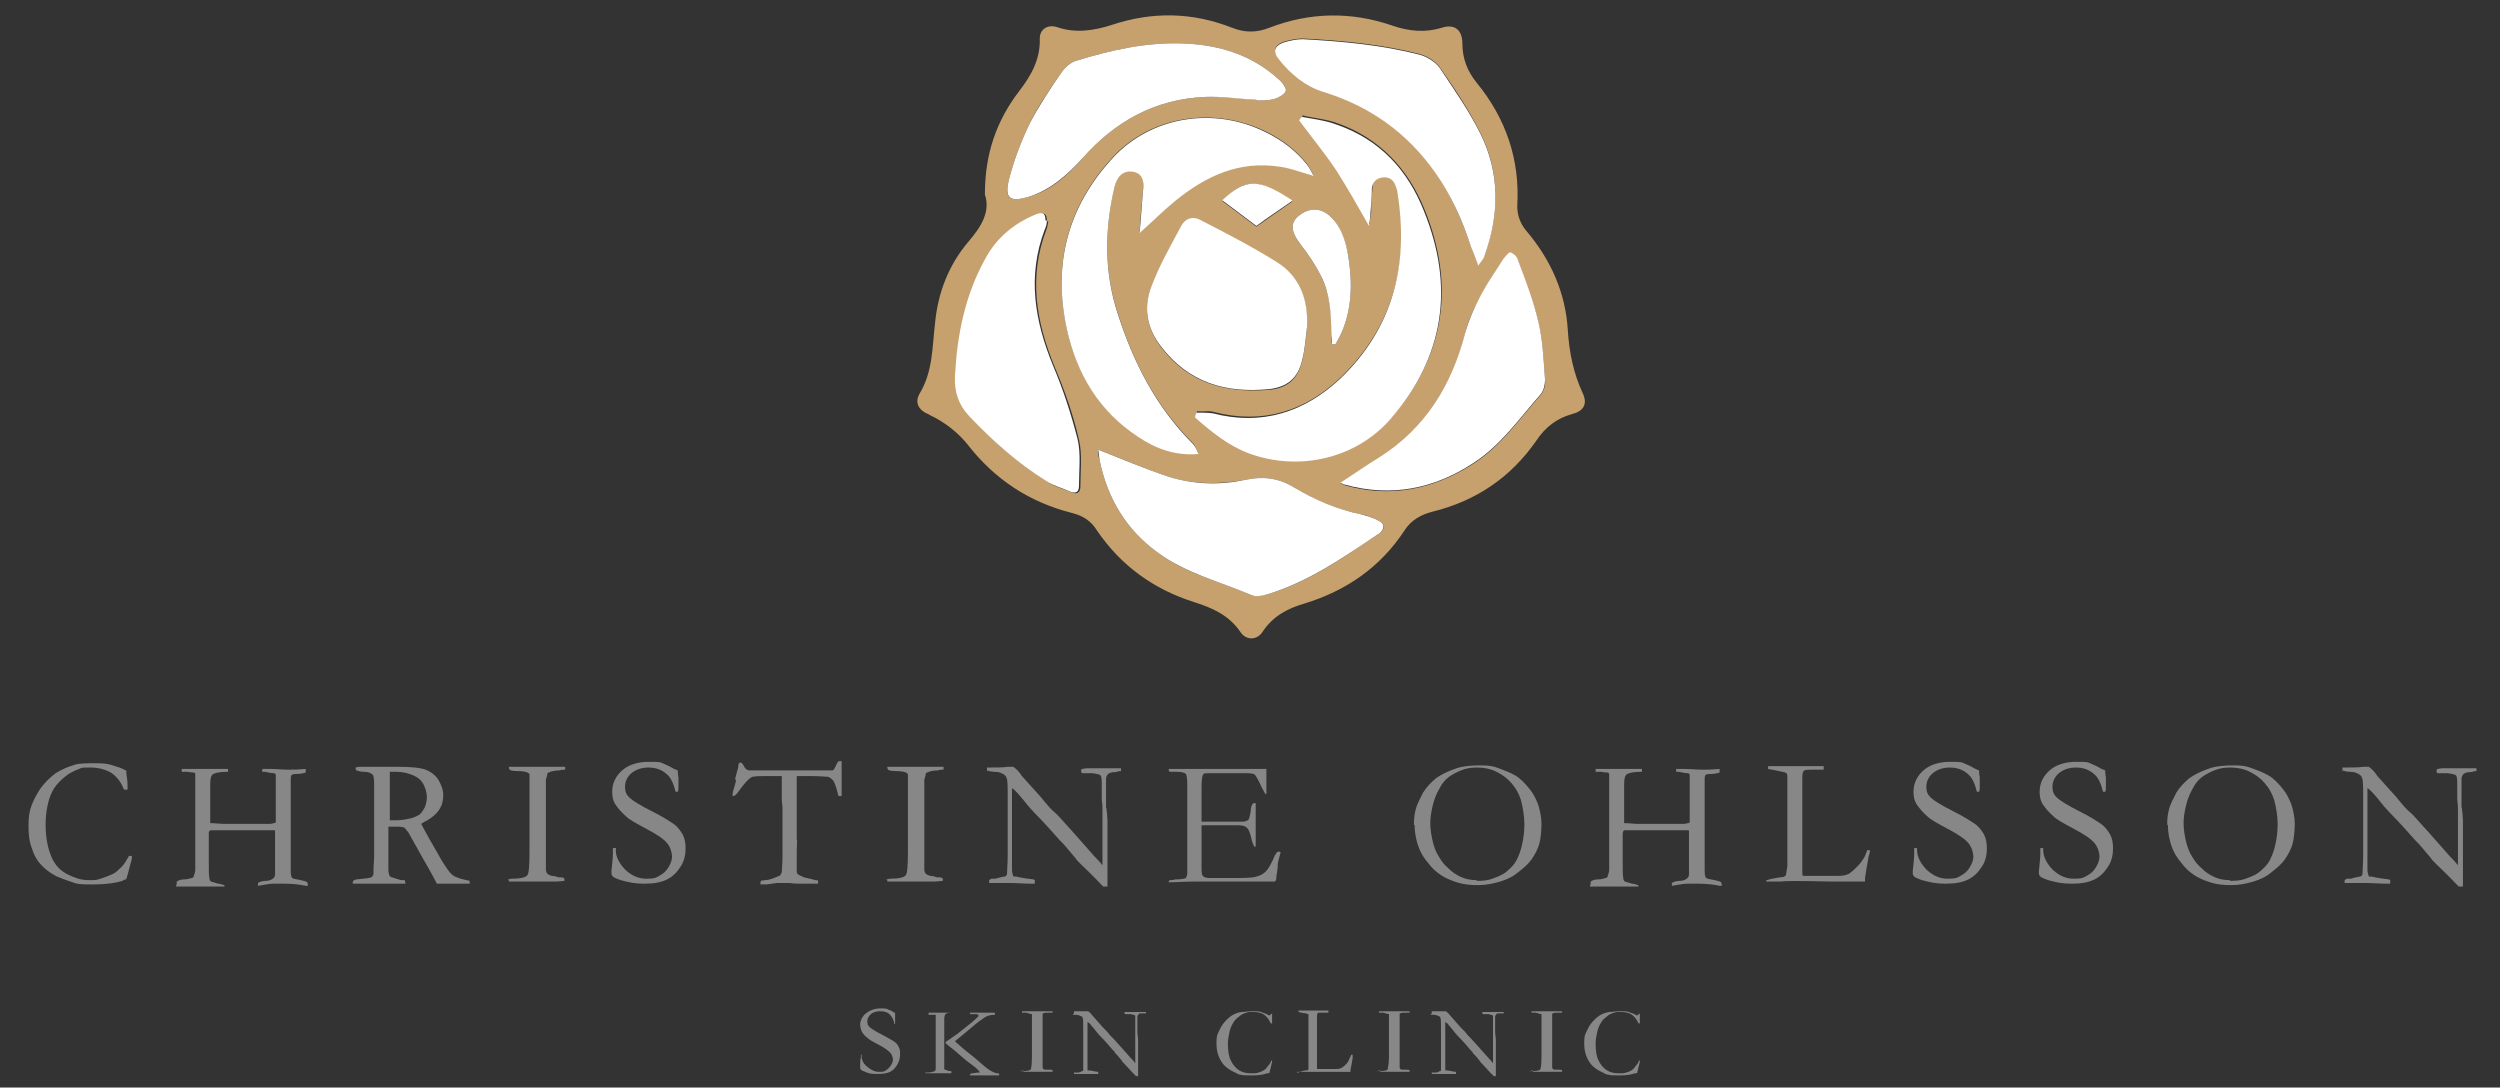 <?xml version="1.0" encoding="UTF-8"?>
<svg id="CO-Logo2-GOLD_xA0_Image" xmlns="http://www.w3.org/2000/svg" version="1.1" viewBox="0 0 350.8 152.6">
  <rect x="0" y="0" width="350.8" height="152.6" fill="#333333" stroke="none"/>
  <!-- Generator: Adobe Illustrator 29.8.2, SVG Export Plug-In . SVG Version: 2.1.1 Build 3)  -->
  <defs>
    <style>
      .st0 {
        fill: #c6a16e;
      }

      .st1 {
        fill: #fff;
      }

      .st2 {
        fill: #878787;
      }
    </style>
  </defs>
  <g>
    <path class="st2" d="M17.7,108.3c.1.7.2,1.3.2,2s0,.3,0,.5c-.1,0-.2,0-.3,0s-.1,0-.2,0c-.4-1-.9-1.7-1.7-2.3-.8-.5-1.8-.8-3-.8s-1.2,0-1.6.2c-.8.3-1.4.6-2,1.1s-1.1,1-1.5,1.6c-.4.6-.7,1.4-.9,2.3-.2.9-.3,1.8-.3,2.8,0,1.8.3,3.3.8,4.5.5,1.2,1.3,2,2.3,2.5,1,.5,1.9.8,2.9.8h.6c.7,0,1.1-.2,1.4-.3.6-.2,1.1-.4,1.5-.6.4-.2.8-.6,1.2-1,.4-.4.7-1,1-1.5h.2c0,0,.1,0,.2,0,0,.2,0,.3,0,.4-.4,1.4-.6,2.4-.8,2.9-.1,0-.3,0-.5.2-1,.3-2.3.5-4,.5s-2.3,0-3-.3c-.7-.2-1.4-.5-2.2-.8-.8-.4-1.5-.9-2.1-1.5-.6-.6-1.1-1.4-1.4-2.4-.4-1-.5-2-.5-3.2s.1-2,.4-2.8.7-1.6,1.3-2.5c.6-.8,1.3-1.5,2.1-2.1.8-.5,1.7-.9,2.7-1.2.7-.2,1.7-.2,3-.2s1.8.1,2.6.4c.8.2,1.4.5,1.7.7Z"/>
    <path class="st2" d="M24.8,124v-.3c.3-.2.6-.3,1-.3.6,0,1-.2,1.1-.2.2,0,.3-.2.3-.3.1-.3.2-.6.2-.8v-1s0-.9,0-.9v-1c0-.4,0-1,0-1.6,0-.6,0-1,0-1v-3.5c0-.5,0-1.1,0-1.8,0-.6,0-1.1,0-1.3,0-.7,0-1.1,0-1.3s0-.2-.2-.3c0,0-.4,0-.9-.1-.4,0-.7,0-.8,0,0,0,0-.2,0-.2s0-.1,0-.2c.2,0,.4,0,.5,0h1.2c.8,0,1.7,0,2.7,0,.5,0,1.2,0,2.1,0,0,0,0,.1,0,.2s0,.2,0,.2c0,0-.1,0-.2,0-1.1,0-1.8.2-2,.4-.2.2-.3.6-.3,1.4,0,1.4,0,2.8,0,4.2v1.2c0,0,.6,0,1.7.1.3,0,.5,0,.5,0h1.9s1.2,0,1.2,0h3.2c.4-.1.6-.1.7-.2,0-1.5,0-2.9,0-4.3s0-2.1,0-2.3c0-.1,0-.2-.2-.3,0,0-.5,0-1.3-.2-.1,0-.3,0-.4,0,0-.1,0-.3,0-.4.3,0,.5,0,.5,0h.8c.8,0,1.5.1,2.3.1s1.3,0,2.5-.1c0,.2,0,.3,0,.5-.3.1-.7.2-1.2.2-.3,0-.5,0-.7.1-.2.1-.2.4-.2.7s0,.2,0,.3c0,.3,0,.5,0,.6v2.4s0,1.2,0,1.2v2.2s0,2.1,0,2.1c0,.4,0,1.1,0,1.9v1.7c0,.6,0,1,.1,1.2,0,.1.1.2.3.3l1,.2c.5.1.8.2.9.3,0,0,.1.2.1.3v.2s-.1,0-.1,0c0,0,0,0-.2,0-.9-.2-1.9-.3-2.9-.3s-1.4,0-1.7,0c-.3,0-1,.1-2.1.3,0-.1,0-.2,0-.2s0-.1,0-.2c.3-.2.7-.3,1.2-.3.4,0,.8-.2,1-.4.2-.2.2-.4.2-.7v-1.8c0-.5,0-.8,0-.9,0-.7,0-1.8,0-3.1,0-.1,0-.2-.1-.2-.2,0-1.4,0-3.4,0-.4,0-.7,0-.9,0s-.6,0-1.3,0c-.6,0-1.2,0-1.8,0s-.5,0-.7,0c-.4,0-.6,0-.6,0-.2,0-.3,0-.4.1s-.1.2-.1.4v.9c0,.1,0,.9,0,2.4,0,.3,0,.5,0,.7,0,1.2,0,1.9.1,2.3,0,.2.1.3.2.4,0,0,.4.1,1,.3.4,0,.7.2.9.2h0c0,.2,0,.2,0,.2,0,0-.1,0-.2,0s-.1,0-.2,0c0,0-.3,0-.5,0-.4,0-1,0-1.6,0-.4,0-.8,0-1.1,0-.5,0-1.4,0-2.6,0-.2,0-.4,0-.6,0Z"/>
    <path class="st2" d="M50,123.4c1.2-.1,1.9-.2,2.1-.3.1,0,.2-.2.3-.4h0c0-.3,0-1.1.1-2.4,0-.4,0-.7,0-1.1v-1.5s0-1.7,0-1.7v-3.2s0-2.3,0-2.3c0-1,0-1.5-.2-1.8-.2-.2-.6-.4-1.2-.4-.7,0-1-.2-1.1-.2,0,0-.1-.1-.1-.2s0-.1,0-.2c0,0,.3-.1.6-.1,0,0,.2,0,.3,0,.2,0,.4,0,.5,0h4.4c1.9,0,3.2.1,4,.4s1.4.8,1.8,1.4c.4.7.7,1.4.7,2.2,0,1.6-.8,2.7-2.4,3.6-.3.1-.5.3-.7.4.3.6.7,1.3,1.2,2.2l1.6,2.8c.6,1,1.1,1.7,1.3,1.9s.5.5.9.6c.4.2.9.3,1.8.5,0,0,0,.2,0,.2s0,.1,0,.2c-1.2,0-2.5,0-4.1,0s-.3,0-.5,0c-.6-1.2-1.3-2.4-2.1-3.8l-1.9-3.4c-.3-.4-.5-.6-.6-.7-.2,0-.4-.1-.7-.1h-1.1s-.4,0-.4,0c0,.3,0,.8,0,1.7v4.3c0,.2,0,.4.1.7,0,.2.2.3.3.4.2,0,.6.2,1.4.4h.5c0,.2.1.3.1.5-.2,0-.4,0-.5,0-.8,0-1.3,0-1.6,0-.2,0-.3,0-.4,0h-1.7s-1.7,0-1.7,0c0,0-.5,0-1.2,0h-.3c0,0,0-.2,0-.2,0,0,0-.2.2-.3ZM54.7,115.1c.2,0,.4,0,.5,0,.6,0,1.3,0,2.1-.2.6-.1,1-.3,1.4-.5s.6-.6.9-1.1c.2-.5.3-1,.3-1.5s-.2-1.2-.5-1.8c-.3-.5-.7-.9-1.4-1.2-.7-.3-1.5-.5-2.4-.5s-.5,0-.9,0c0,.4,0,.8,0,1v2.4c0,0,0,1,0,1,0,.7,0,1.5,0,2.5Z"/>
    <path class="st2" d="M71.2,123.4c.2,0,.4-.1.6-.1,1.3,0,2-.2,2.2-.5.2-.2.3-1.3.3-3.3v-1.3s0-1.4,0-1.4v-1.5c0,0,0-.9,0-.9v-1s0-1.2,0-1.2v-.5s0-.7,0-.7c0-.2,0-.3,0-.5,0-.5,0-1.1,0-1.7,0-.1,0-.2-.1-.3-.3-.2-.8-.3-1.5-.3-.7,0-1.1-.1-1.2-.2,0,0-.1-.2-.1-.4h4.4c.9,0,2,0,3.5,0,0,.1,0,.3,0,.4-.2,0-.5,0-.8.1-.8,0-1.3.2-1.5.3-.1,0-.2.1-.2.2,0,.2-.1.4-.2.8v1.6c0,0,0,5.6,0,5.6v2.2c0,.7,0,1.2,0,1.4,0,.9,0,1.6,0,1.8s.1.5.2.6c.1.1.3.2.6.3.4,0,.7.1.9.2.5,0,.8,0,.9.2,0,.1,0,.2,0,.3h0c-.8.1-1.3.1-1.7.1s-.6,0-1.1,0h-1.8s-3,0-3,0h-.2v-.4Z"/>
    <path class="st2" d="M95.1,108.1c0,.6.1.9.1,1v1.1c0,.5,0,.8-.1.9,0,0-.1,0-.2,0h-.1c-.3-1.2-.7-2.1-1.4-2.6-.6-.5-1.4-.8-2.4-.8s-1.8.3-2.4.8c-.6.5-.9,1.2-.9,1.9s.2,1.1.6,1.5,1.5,1.1,3.3,2c1.4.7,2.3,1.3,2.9,1.7.6.4,1,1,1.3,1.5.3.6.4,1.2.4,2s-.2,1.8-.7,2.5c-.5.8-1.1,1.4-1.9,1.8-.8.4-1.8.6-3.2.6s-2.2-.2-3.3-.5c-.6-.2-1-.4-1.1-.5-.1-.1-.2-.3-.2-.4s0-.2,0-.4c.1-1,.2-1.8.2-2.5,0-.4,0-.6,0-.7,0,0,0,0,.2,0s.1,0,.2,0,0,.2,0,.3c0,1,.6,2,1.4,2.8.9.8,1.8,1.2,2.9,1.2s1.3-.1,1.8-.4c.6-.3,1-.7,1.3-1.2.3-.5.5-1,.5-1.5s-.2-1.3-.7-1.9c-.5-.6-1.4-1.2-2.9-2s-2.4-1.3-2.8-1.7c-.7-.6-1.2-1.2-1.6-1.8-.3-.5-.4-1.1-.4-1.7,0-1.2.5-2.2,1.4-3,.9-.8,2.2-1.2,3.7-1.2s1.6,0,2.2.3c.5.2.9.4,1.4.7Z"/>
    <path class="st2" d="M103.1,109.5l.5-1.9c0-.3,0-.4.1-.5,0,0,.1-.1.2-.1.2,0,.3.2.5.5.1.3.3.4.4.5,0,0,.2.1.4.1h.1s.5,0,.5,0h3s3.5,0,3.5,0h3c0,0,.2,0,.3,0,.6,0,.9,0,1.1,0s.2,0,.3-.1c0,0,.2-.3.4-.8.1-.2.2-.4.4-.4s.2,0,.3,0c0,.2,0,.3,0,.5v.5s0,1.1,0,1.1c0,.3,0,1.1,0,2.5,0,0,0,.2,0,.3,0,0-.2,0-.2,0s-.1,0-.2,0-.1-.3-.2-.6c-.2-.8-.4-1.3-.6-1.6-.2-.2-.4-.4-.7-.5-.3,0-1.1-.1-2.3-.1h-2.1c0,.3,0,.6,0,.9v7.9c.1.3,0,.9,0,1.8v1.7s0,.9,0,.9c0,.3,0,.5.2.6.1.1.4.2.8.4.8.2,1.3.3,1.6.4.2,0,.3,0,.4.1v.4h-1.8c-1,0-1.7,0-2.2-.1h-1.8c0,0-1.4.2-1.4.2-.4,0-.6,0-.7,0h-.2c0-.3,0-.4.1-.5s.2,0,.5-.1c.4,0,.8-.1,1.3-.3s.8-.3.9-.4c0,0,.1-.2.2-.4,0-.4.1-1.1.1-2.2v-6.9c0,0-.1-1-.1-1v-3.4h-2.1c-1.2,0-2,0-2.2.2-.4.2-1,.9-1.8,2-.3.4-.5.6-.7.6h-.1c0,0,0-.1,0-.2,0-.1,0-.4.2-.9.2-.7.3-1.1.3-1.3Z"/>
    <path class="st2" d="M124.3,123.4c.2,0,.4-.1.6-.1,1.3,0,2-.2,2.2-.5.2-.2.3-1.3.3-3.3v-1.3s0-1.4,0-1.4v-1.5c0,0,0-.9,0-.9v-1s0-1.2,0-1.2v-.5s0-.7,0-.7c0-.2,0-.3,0-.5,0-.5,0-1.1,0-1.7,0-.1,0-.2-.1-.3-.3-.2-.8-.3-1.5-.3-.7,0-1.1-.1-1.2-.2,0,0-.1-.2-.1-.4h4.4c.9,0,2,0,3.5,0,0,.1,0,.3,0,.4-.2,0-.5,0-.8.1-.8,0-1.3.2-1.5.3-.1,0-.2.1-.2.2,0,.2-.1.4-.2.8v1.6c0,0,0,5.6,0,5.6v2.2c0,.7,0,1.2,0,1.4,0,.9,0,1.6,0,1.8s.1.5.2.6c.1.1.3.2.6.3.4,0,.7.1.9.2.5,0,.8,0,.9.2,0,.1,0,.2,0,.3h0c-.8.1-1.3.1-1.7.1s-.6,0-1.1,0h-1.8s-3,0-3,0h-.2v-.4Z"/>
    <path class="st2" d="M138.5,108.3v-.6c1.3,0,2.3,0,2.9-.1.2,0,.4,0,.5,0s.2,0,.3,0c.4.3.7.6,1,1,0,0,.1.2.2.3l2.7,3,.4.5c.5.6,1,1.2,1.5,1.6s1.3,1.4,2.6,2.8l3,3.4c.3.3.7.7,1.1,1.2v-.2c0-1.2,0-1.8,0-1.9v-.8c0,0,0-1.2,0-1.2v-.5c0-.3,0-1.4,0-3.2,0-.2,0-.7-.1-1.4,0-.7,0-1.3,0-1.8,0-.9,0-1.5-.2-1.6,0-.1-.4-.2-1.1-.3-.2,0-.4,0-.7,0-.4,0-.6,0-.7,0,0,0-.1,0-.2-.2,0-.1,0-.3.1-.4.2,0,.5-.1.7-.1s.5,0,.9,0c.4,0,.7,0,.9,0s1,0,1.8,0c.5,0,.8,0,1,0h.2v.4c-.2,0-.3,0-.6.1s-.5,0-.7.1c-.3,0-.5.2-.5.2-.2.2-.3.4-.3.7v4c.1,0,.2,1.8.2,1.8v.5s0,2.5,0,2.5c0,1.7,0,3.3,0,4.5s0,.9,0,1.8h-.6c-.3-.3-1.3-1.4-3.1-3.1-.4-.4-.7-.7-.8-.9l-1.1-1.3c-.4-.5-.7-.8-.8-.9-.1-.1-.2-.2-.3-.3-.9-1-2.1-2.4-3.6-3.9-.4-.4-1-1.1-1.7-2-.5-.6-.8-.9-.9-1-.1-.1-.3-.3-.5-.4v.4c0,1.6,0,3.9,0,6.8v4.2c0,.4.1.7.2,1h.4c.8.2,1.6.3,2.4.4,0,0,.1,0,.2.1v.5c-.1,0-.3,0-.3,0s-.2,0-.3,0c-.8,0-1.9-.1-3.1-.1s-1.6,0-2.2,0h-.2c0,0-.2,0-.3,0v-.4s.3-.2.3-.2h.6c.5-.2.9-.2,1.2-.3.2,0,.3-.1.4-.3,0-.6.1-1.4.1-2.6s0-1.5,0-2.9v-5.3c0-1.6,0-2.6-.2-2.8,0-.2-.2-.3-.3-.4-.3-.2-.7-.4-1.3-.4-.5,0-.9-.1-1-.2Z"/>
    <path class="st2" d="M164,123.6c0,0,.2-.1.2-.1.1,0,.4,0,.7-.1.8,0,1.3-.1,1.5-.2.1-.2.2-.4.2-.7v-.9s0-3.2,0-3.2v-1.5s0-3.2,0-3.2v-3.6c0-.9-.1-1.3-.2-1.5-.2-.2-.6-.3-1.4-.3-.3,0-.6,0-.8,0-.1,0-.2-.1-.2-.2s0-.1,0-.2c0,0,.1,0,.2,0,.1,0,.3,0,.4,0,.5,0,1,0,1.5,0h.9s2.2,0,2.2,0c1.1,0,2,0,2.6,0s1,0,1.3,0,.7,0,1.4,0h1.8s.2,0,.2,0h1.1s.1,0,.1,0c0,0,0,.1,0,.2,0,.1,0,.3,0,.5s0,.4,0,.5c0,.9,0,1.6,0,2.2,0,0,0,0,0,.1,0,0-.2,0-.2,0,0-.2-.2-.4-.4-.8-.2-.4-.4-.9-.7-1.4-.2-.4-.4-.6-.5-.6-.1,0-.4-.1-.7-.1s-.5,0-1.2,0c-.2,0-.4,0-.5,0h-3.6c0,0-.3,0-.3,0-.5,0-.7,0-.8.2-.1.2-.2.8-.2,1.8s0,1.1,0,3v1.8c0,0,.2,0,.3,0h.2c.1,0,.4,0,.6,0,.4,0,.7,0,.9,0s.2,0,.3,0c.9,0,2.1,0,3.5,0,.4,0,.7-.2.8-.3.1-.2.2-.5.3-1.2,0-.6.2-1,.4-1.1.1,0,.2,0,.3,0,0,0,0,.1,0,.2s0,.2,0,.3c0,.3,0,1.3,0,2.9s0,.9,0,1.5c0,.5,0,.8,0,.9,0,0,0,.2,0,.3,0,0-.1,0-.2,0h0c-.1-.2-.3-.6-.4-1.1-.2-.9-.4-1.4-.7-1.6-.2-.2-.6-.3-1.2-.3s-.3,0-.6,0c-.3,0-.8,0-1.4,0h-.8c-1.2,0-1.9,0-2.3,0v.4s0,2.3,0,2.3v1.5s0,1.4,0,1.4c0,.9,0,1.4.2,1.5.1.2.5.3.9.3h.8c0,0,.3,0,.8,0,.5,0,1,0,1.7,0,1.6,0,2.7,0,3.3-.2.5-.1,1-.4,1.3-.7.4-.4.8-1.1,1.3-2.3.2-.3.3-.5.5-.5s.2,0,.3.1c-.2.8-.4,1.4-.4,1.6,0,.6-.1,1.2-.2,1.8,0,.3,0,.5-.2.7h-3.8s-1.6,0-1.6,0h-3.8c0,0-1.5,0-1.5,0-.2,0-.4,0-.5,0-1.5,0-2.6.1-3.4.1s-.2,0-.3,0c0,0,0-.1,0-.2h0Z"/>
    <path class="st2" d="M198.4,115.7c0-.9.1-1.6.3-2.3.2-.7.6-1.4,1-2.2.5-.8,1.1-1.4,1.8-2,.7-.5,1.7-1,2.9-1.4.9-.3,2-.4,3.3-.4s1.8.1,2.6.4,1.6.6,2.3,1c.7.4,1.4,1.1,2.1,2,.5.6.8,1.3,1.1,2,.3.9.5,1.9.5,2.8s-.1,2-.3,2.8c-.2.7-.6,1.5-1.1,2.2-.4.6-1.1,1.2-2,1.9-.6.5-1.4.9-2.4,1.2-1,.3-2,.5-3.1.5s-2.1-.1-3-.4c-.9-.3-1.6-.6-2.2-1s-1.2-.9-1.8-1.7c-.6-.7-1.1-1.5-1.4-2.4-.3-.9-.5-1.9-.5-2.9ZM207.2,123.6c.7,0,1.4,0,2.2-.3s1.4-.5,2-1,1.1-1,1.4-1.6c.3-.6.6-1.3.8-2.3.2-.9.3-1.8.3-2.8s-.2-2.3-.5-3.4c-.3-.9-.7-1.6-1.3-2.3-.6-.7-1.3-1.2-2.1-1.6-.8-.4-1.7-.6-2.7-.6s-1.5.1-2.3.4c-.7.3-1.3.6-1.8,1-.5.4-.9.9-1.3,1.7-.4.7-.7,1.5-.9,2.4-.2.9-.3,1.6-.3,2.3s.1,1.5.3,2.4.5,1.7.9,2.3c.4.7.8,1.2,1.4,1.7.5.5,1.1.9,1.8,1.2.7.3,1.4.4,2.1.4Z"/>
    <path class="st2" d="M223.2,124v-.3c.3-.2.6-.3,1-.3.6,0,1-.2,1.1-.2.2,0,.3-.2.3-.3.1-.3.2-.6.2-.8v-1s0-.9,0-.9v-1c0-.4,0-1,0-1.6,0-.6,0-1,0-1v-3.5c0-.5,0-1.1,0-1.8,0-.6,0-1.1,0-1.3,0-.7,0-1.1,0-1.3,0-.1,0-.2-.2-.3,0,0-.4,0-.9-.1-.4,0-.7,0-.8,0,0,0,0-.2,0-.2s0-.1,0-.2c.2,0,.4,0,.5,0h1.2c.8,0,1.7,0,2.7,0,.5,0,1.2,0,2.1,0,0,0,0,.1,0,.2s0,.2,0,.2c0,0-.1,0-.2,0-1.1,0-1.8.2-2,.4-.2.2-.3.6-.3,1.4,0,1.4,0,2.8,0,4.2v1.2c0,0,.6,0,1.7.1.3,0,.5,0,.5,0h1.9s1.2,0,1.2,0h3.2c.4-.1.6-.1.7-.2,0-1.5,0-2.9,0-4.3s0-2.1,0-2.3c0-.1,0-.2-.2-.3,0,0-.5,0-1.3-.2-.1,0-.3,0-.4,0,0-.1,0-.3,0-.4.3,0,.5,0,.5,0h.8c.8,0,1.5.1,2.3.1s1.3,0,2.5-.1c0,.2,0,.3,0,.5-.3.1-.7.2-1.2.2-.3,0-.5,0-.7.1-.2.1-.2.4-.2.7s0,.2,0,.3c0,.3,0,.5,0,.6v2.4s0,1.2,0,1.2v2.2s0,2.1,0,2.1c0,.4,0,1.1,0,1.9v1.7c0,.6,0,1,.1,1.2,0,.1.1.2.3.3l1,.2c.5.1.8.2.9.3,0,0,.1.2.1.3v.2s-.1,0-.1,0c0,0,0,0-.2,0-.9-.2-1.9-.3-2.9-.3s-1.4,0-1.7,0c-.3,0-1,.1-2.1.3,0-.1,0-.2,0-.2s0-.1,0-.2c.3-.2.7-.3,1.2-.3.4,0,.8-.2,1-.4.2-.2.2-.4.2-.7v-1.8c0-.5,0-.8,0-.9,0-.7,0-1.8,0-3.1,0-.1,0-.2-.1-.2-.2,0-1.4,0-3.4,0-.4,0-.7,0-.9,0s-.6,0-1.3,0c-.6,0-1.2,0-1.8,0s-.5,0-.7,0c-.4,0-.6,0-.6,0-.2,0-.3,0-.4.1,0,0-.1.2-.1.4v.9c0,.1,0,.9,0,2.4,0,.3,0,.5,0,.7,0,1.2,0,1.9.1,2.3,0,.2.1.3.2.4,0,0,.4.1,1,.3.4,0,.7.2.9.2h0c0,.2,0,.2,0,.2,0,0-.1,0-.2,0s-.1,0-.2,0-.3,0-.5,0c-.4,0-1,0-1.6,0-.4,0-.8,0-1.1,0-.5,0-1.4,0-2.6,0-.2,0-.4,0-.6,0Z"/>
    <path class="st2" d="M247.8,123.8c0-.1,0-.2.1-.3.7-.2,1.3-.3,1.9-.4.4,0,.7-.1.8-.3,0-.1.1-.5.2-1.2v-3.3c0,0,0-2.3,0-2.3v-3s0-.8,0-.8c0-1.8,0-2.9,0-3.3,0,0,0-.2-.1-.4-.2-.1-.4-.2-.6-.2-.1,0-.8-.2-2-.4,0,0,0-.2,0-.2s0-.1,0-.2c.2,0,.4,0,.8,0h1.9c0,0,1.1,0,1.1,0h.3s.2,0,.4,0c.5,0,.8,0,.9,0h1c.7,0,1.2,0,1.4,0,0,.2,0,.3,0,.5,0,0-.5,0-1.3,0-.8,0-1.2,0-1.4.1-.2.1-.3.4-.3,1s0,.4,0,.8v3.1s0,.8,0,.8v4.2s0,3.6,0,3.6v.8c0,.3,0,.4.1.5.2,0,.8,0,1.9,0h3.1c.6,0,1-.1,1.2-.2.2,0,.7-.4,1.2-.9.3-.3.6-.6.8-.9,0,0,.1-.2.2-.3.2-.2.4-.7.6-1.3h.4c0,.3-.1.6-.2.9-.2,1.2-.4,2.2-.5,3,0,.2,0,.3,0,.5h-4.7c-4.1-.1-6.5-.1-7.2,0-.2,0-.5,0-.7,0h-1.3Z"/>
    <path class="st2" d="M277.7,108.1c0,.6.1.9.1,1v1.1c0,.5,0,.8-.1.9,0,0-.1,0-.2,0h-.1c-.3-1.2-.7-2.1-1.4-2.6-.6-.5-1.4-.8-2.4-.8s-1.8.3-2.4.8c-.6.5-.9,1.2-.9,1.9s.2,1.1.6,1.5,1.5,1.1,3.3,2c1.4.7,2.3,1.3,2.9,1.7.6.4,1,1,1.3,1.5.3.6.4,1.2.4,2s-.2,1.8-.7,2.5c-.5.8-1.1,1.4-1.9,1.8-.8.4-1.8.6-3.2.6s-2.2-.2-3.3-.5c-.6-.2-1-.4-1.1-.5-.1-.1-.2-.3-.2-.4s0-.2,0-.4c.1-1,.2-1.8.2-2.5,0-.4,0-.6,0-.7,0,0,0,0,.2,0s.1,0,.2,0c0,0,0,.2,0,.3,0,1,.6,2,1.4,2.8.9.8,1.8,1.2,2.9,1.2s1.3-.1,1.8-.4c.6-.3,1-.7,1.3-1.2s.5-1,.5-1.5-.2-1.3-.7-1.9-1.4-1.2-2.9-2c-1.5-.8-2.4-1.3-2.8-1.7-.7-.6-1.2-1.2-1.6-1.8-.3-.5-.4-1.1-.4-1.7,0-1.2.5-2.2,1.4-3,.9-.8,2.2-1.2,3.7-1.2s1.6,0,2.2.3c.5.2.9.4,1.4.7Z"/>
    <path class="st2" d="M295.4,108.1c0,.6.1.9.1,1v1.1c0,.5,0,.8-.1.9,0,0-.1,0-.2,0h-.1c-.3-1.2-.7-2.1-1.4-2.6-.6-.5-1.4-.8-2.4-.8s-1.8.3-2.4.8c-.6.5-.9,1.2-.9,1.9s.2,1.1.6,1.5,1.5,1.1,3.3,2c1.4.7,2.3,1.3,2.9,1.7.6.4,1,1,1.3,1.5.3.6.4,1.2.4,2s-.2,1.8-.7,2.5c-.5.8-1.1,1.4-1.9,1.8-.8.4-1.8.6-3.2.6s-2.2-.2-3.3-.5c-.6-.2-1-.4-1.1-.5-.1-.1-.2-.3-.2-.4s0-.2,0-.4c.1-1,.2-1.8.2-2.5,0-.4,0-.6,0-.7,0,0,0,0,.2,0s.1,0,.2,0c0,0,0,.2,0,.3,0,1,.6,2,1.4,2.8.9.8,1.8,1.2,2.9,1.2s1.3-.1,1.8-.4c.6-.3,1-.7,1.3-1.2s.5-1,.5-1.5-.2-1.3-.7-1.9-1.4-1.2-2.9-2c-1.5-.8-2.4-1.3-2.8-1.7-.7-.6-1.2-1.2-1.6-1.8-.3-.5-.4-1.1-.4-1.7,0-1.2.5-2.2,1.4-3,.9-.8,2.2-1.2,3.7-1.2s1.6,0,2.2.3c.5.2.9.4,1.4.7Z"/>
    <path class="st2" d="M304.1,115.7c0-.9.1-1.6.3-2.3.2-.7.6-1.4,1-2.2.5-.8,1.1-1.4,1.8-2,.7-.5,1.7-1,2.9-1.4.9-.3,2-.4,3.3-.4s1.8.1,2.6.4,1.6.6,2.3,1c.7.4,1.4,1.1,2.1,2,.5.6.8,1.3,1.1,2,.3.9.5,1.9.5,2.8s-.1,2-.3,2.8c-.2.7-.6,1.5-1.1,2.2-.4.6-1.1,1.2-2,1.9-.6.5-1.4.9-2.4,1.2-1,.3-2,.5-3.1.5s-2.1-.1-3-.4c-.9-.3-1.6-.6-2.2-1s-1.2-.9-1.8-1.7c-.6-.7-1.1-1.5-1.4-2.4-.3-.9-.5-1.9-.5-2.9ZM312.9,123.6c.7,0,1.4,0,2.2-.3s1.4-.5,2-1,1.1-1,1.4-1.6c.3-.6.6-1.3.8-2.3.2-.9.3-1.8.3-2.8s-.2-2.3-.5-3.4c-.3-.9-.7-1.6-1.3-2.3-.6-.7-1.3-1.2-2.1-1.6-.8-.4-1.7-.6-2.7-.6s-1.5.1-2.3.4c-.7.3-1.3.6-1.8,1-.5.4-.9.9-1.3,1.7-.4.7-.7,1.5-.9,2.4-.2.9-.3,1.6-.3,2.3s.1,1.5.3,2.4.5,1.7.9,2.3c.4.7.8,1.2,1.4,1.7.5.5,1.1.9,1.8,1.2.7.3,1.4.4,2.1.4Z"/>
    <path class="st2" d="M328.7,108.3v-.6c1.3,0,2.3,0,2.9-.1.2,0,.4,0,.5,0s.2,0,.3,0c.4.3.7.6,1,1,0,0,.1.2.2.3l2.7,3,.4.5c.5.6,1,1.2,1.5,1.6s1.3,1.4,2.6,2.8l3,3.4c.3.3.7.7,1.1,1.2v-.2c0-1.2,0-1.8,0-1.9v-.8c0,0,0-1.2,0-1.2v-.5c0-.3,0-1.4,0-3.2,0-.2,0-.7-.1-1.4,0-.7,0-1.3,0-1.8,0-.9,0-1.5-.2-1.6,0-.1-.4-.2-1.1-.3-.2,0-.4,0-.7,0-.4,0-.6,0-.7,0s-.1,0-.2-.2c0-.1,0-.3.1-.4.2,0,.5-.1.7-.1s.5,0,.9,0c.3,0,.7,0,.9,0s1,0,1.8,0c.5,0,.8,0,1,0h.2v.4c-.2,0-.3,0-.6.1s-.5,0-.7.1c-.3,0-.5.2-.5.2-.2.2-.3.4-.3.7v4c.1,0,.2,1.8.2,1.8v.5s0,2.5,0,2.5c0,1.7,0,3.3,0,4.5s0,.9,0,1.8h-.6c-.3-.3-1.3-1.4-3.1-3.1-.4-.4-.7-.7-.8-.9l-1.1-1.3c-.4-.5-.7-.8-.8-.9-.1-.1-.2-.2-.3-.3-.9-1-2.1-2.4-3.6-3.9-.4-.4-1-1.1-1.7-2-.5-.6-.8-.9-.9-1s-.3-.3-.5-.4v.4c0,1.6,0,3.9,0,6.8v4.2c0,.4.1.7.2,1h.4c.8.2,1.6.3,2.4.4,0,0,.1,0,.2.1v.5c-.1,0-.3,0-.3,0s-.2,0-.3,0c-.8,0-1.9-.1-3.1-.1s-1.6,0-2.2,0h-.2c0,0-.2,0-.3,0v-.4s.3-.2.3-.2h.6c.5-.2.9-.2,1.2-.3.2,0,.3-.1.4-.3,0-.6.1-1.4.1-2.6s0-1.5,0-2.9v-5.3c0-1.6,0-2.6-.2-2.8,0-.2-.2-.3-.3-.4-.3-.2-.7-.4-1.3-.4-.5,0-.9-.1-1-.2Z"/>
    <path class="st2" d="M125.6,142.1c0,.3,0,.5,0,.5v.6c0,.3,0,.4,0,.5,0,0,0,0-.1,0h0c-.1-.7-.4-1.1-.7-1.4-.3-.3-.8-.4-1.3-.4s-.9.1-1.3.4c-.3.3-.5.6-.5,1s.1.6.3.8.8.6,1.8,1.1c.7.4,1.3.7,1.6.9s.6.5.7.8c.2.3.2.7.2,1.1s-.1.9-.4,1.4-.6.8-1,1c-.4.2-1,.3-1.7.3s-1.2,0-1.8-.3c-.3-.1-.5-.2-.6-.3,0,0-.1-.2-.1-.2s0-.1,0-.2c0-.5,0-1,.1-1.3,0-.2,0-.3,0-.4,0,0,0,0,.1,0s0,0,0,0c0,0,0,0,0,.2,0,.6.3,1.1.8,1.5.5.4,1,.7,1.6.7s.7,0,1-.2.5-.4.7-.7c.2-.3.3-.6.3-.8s-.1-.7-.4-1c-.3-.3-.8-.7-1.6-1.1-.8-.4-1.3-.7-1.5-.9-.4-.3-.7-.6-.9-1-.1-.3-.2-.6-.2-.9,0-.6.3-1.2.8-1.6.5-.4,1.2-.7,2-.7s.9,0,1.2.2c.2,0,.5.2.8.4Z"/>
    <path class="st2" d="M130,150.5s0,0,.1,0c.5,0,.8-.1,1.1-.2,0,0,.1-.2.1-.4v-.7s0-1.3,0-1.3v-.6s0-1.9,0-1.9v-1.3c0-.7,0-1.2,0-1.4,0,0,0-.2,0-.3,0,0-.2,0-.2,0-.2,0-.4,0-.8,0,0,0,0,0,0-.2s0,0,0-.1c.3,0,.7,0,1.3,0s.5,0,.7,0c.2,0,.5,0,.9,0,.2,0,.3,0,.5,0,0,0,0,0,0,0s0,0,0,0c0,0-.2,0-.3,0-.4,0-.7.1-.8.3,0,0-.1.3-.1.5h0v6.2c0,.6,0,.9,0,.9,0,0,0,.1.1.1.2,0,.4.2.7.2,0,0,.2,0,.2,0,0,0,0,.1,0,.2s0,0,0,.1h-.2c0,0-.3,0-.7,0-.3,0-.6,0-.8,0s-.3,0-.6,0c-.3,0-.6,0-1,0s-.2,0-.3,0v-.2ZM132.7,146.2c0,0,.1-.1.3-.2.3-.2.7-.5,1.3-.9l1.9-1.5c.5-.4.9-.8,1.1-1,0,0,0-.1,0-.2,0,0-.2-.1-.3-.1s-.3,0-.5,0-.4,0-.4,0c0,0,0,0,0-.1s0,0,0-.1c0,0,.1,0,.3,0,.2,0,.3,0,.5,0,.1,0,.4,0,.9,0s.2,0,.2,0h1.1c.1,0,.2,0,.3,0s.1,0,.2,0c0,.1,0,.2,0,.3-.5,0-.9.1-1.1.2-.1,0-.4.2-.8.5-.3.2-.6.4-.8.6l-1.8,1.5-1.1.9s0,0,0,0c0,0,0,0,.2.2.5.4,1.1,1,1.9,1.6.8.6,1.4,1.2,1.9,1.6.7.6,1.3,1,1.9,1.1.1,0,.3,0,.3.1h0c0,0,0,.2,0,.2-.2,0-.3,0-.3,0-.2,0-.5,0-1,0-.3,0-.5,0-.6,0-.7,0-1.4,0-2.2,0,0,0,0-.1,0-.1h0c0-.1.2-.2.4-.2.2,0,.5-.1.8-.1,0,0,.1,0,.2,0,0,0-.1-.2-.2-.3,0,0,0,0-.2-.2-.1-.1-.3-.3-.6-.5l-.8-.6-1.3-1.1c-.4-.4-1-.8-1.7-1.4Z"/>
    <path class="st2" d="M143.1,150.3c.1,0,.2,0,.3,0,.7,0,1.1-.1,1.2-.2.1-.1.2-.7.2-1.8v-.7s0-.8,0-.8v-.8s0-.5,0-.5v-.5s0-.6,0-.6v-.3s0-.4,0-.4c0,0,0-.2,0-.3,0-.3,0-.6,0-.9,0,0,0-.1,0-.2-.2,0-.4-.1-.8-.2-.4,0-.6,0-.6,0,0,0,0,0,0-.2h2.4c.5,0,1.1,0,1.9,0,0,0,0,.1,0,.2,0,0-.2,0-.5,0-.4,0-.7,0-.8.1,0,0-.1,0-.1.1,0,0,0,.2,0,.5v.9s0,3,0,3v1.2c0,.4,0,.6,0,.8,0,.5,0,.8,0,1s0,.2.1.3.2.1.3.1c.2,0,.4,0,.5,0,.3,0,.4,0,.5.1,0,0,0,.1,0,.2h0c-.4,0-.7,0-.9,0s-.3,0-.6,0h-.9s-1.6,0-1.6,0h-.1v-.2Z"/>
    <path class="st2" d="M150.7,142.2v-.3c.7,0,1.2,0,1.5,0,.1,0,.2,0,.3,0s.1,0,.2,0c.2.2.4.3.5.5,0,0,0,0,.1.1l1.4,1.6.2.2c.3.3.6.6.8.9.2.2.7.7,1.4,1.5l1.6,1.8c.2.2.4.4.6.7h0c0-.7,0-1.1,0-1.1v-.4s0-.6,0-.6v-.3c0-.2,0-.8,0-1.7,0-.1,0-.4,0-.7,0-.4,0-.7,0-1,0-.5,0-.8,0-.9,0,0-.2-.1-.6-.2,0,0-.2,0-.4,0-.2,0-.3,0-.4,0s0,0-.1-.1c0,0,0-.1,0-.2.1,0,.2,0,.4,0s.3,0,.5,0c.2,0,.4,0,.5,0s.5,0,1,0c.3,0,.4,0,.5,0h.1v.2c0,0-.2,0-.3,0s-.2,0-.4,0c-.2,0-.3,0-.3.1-.1.1-.2.2-.2.4v2.2c0,0,.1,1,.1,1v.3s0,1.4,0,1.4c0,.9,0,1.8,0,2.4s0,.5,0,1h-.3c-.2-.2-.7-.7-1.6-1.7-.2-.2-.4-.4-.4-.5l-.6-.7c-.2-.2-.4-.4-.4-.5s-.1-.1-.2-.2c-.5-.6-1.1-1.3-1.9-2.1-.2-.2-.5-.6-.9-1.1-.3-.3-.4-.5-.5-.6s-.2-.1-.3-.2v.2c0,.9,0,2.1,0,3.7v2.3c0,.2,0,.4,0,.6h.2c.4,0,.9.2,1.3.2,0,0,0,0,0,0v.3c0,0-.1,0-.2,0s-.1,0-.2,0c-.5,0-1,0-1.6,0s-.9,0-1.2,0h0s-.1,0-.2,0v-.2s.2,0,.2,0h.3c.3,0,.5-.1.6-.2,0,0,.2,0,.2-.1,0-.3,0-.8,0-1.4s0-.8,0-1.6v-2.9c0-.9,0-1.4-.1-1.5,0,0,0-.2-.2-.2-.2-.1-.4-.2-.7-.2-.3,0-.5,0-.5,0Z"/>
    <path class="st2" d="M178.5,142.2c0,.4,0,.7,0,1.1s0,.2,0,.3c0,0-.1,0-.1,0s0,0-.1,0c-.2-.5-.5-.9-.9-1.2-.4-.3-1-.4-1.6-.4s-.6,0-.9.1c-.4.1-.8.3-1.1.6-.3.2-.6.5-.8.9-.2.3-.4.8-.5,1.3-.1.5-.2,1-.2,1.5,0,1,.1,1.8.4,2.4s.7,1.1,1.2,1.4c.5.3,1,.4,1.6.4h.3c.4,0,.6,0,.7-.1.3,0,.6-.2.8-.3.2-.1.4-.3.6-.6.2-.2.4-.5.5-.8h0s0,0,.1,0c0,.1,0,.2,0,.2-.2.8-.3,1.3-.4,1.6,0,0-.2,0-.3,0-.5.2-1.2.3-2.1.3s-1.3,0-1.6-.1c-.4,0-.7-.3-1.2-.5-.4-.2-.8-.5-1.1-.8s-.6-.8-.8-1.3c-.2-.5-.3-1.1-.3-1.7s0-1.1.2-1.5c.2-.4.4-.9.7-1.3.3-.4.7-.8,1.1-1.1.4-.3.9-.5,1.5-.6.4,0,.9-.1,1.6-.1s1,0,1.4.2c.4.1.7.3.9.4Z"/>
    <path class="st2" d="M182.2,150.6c0,0,0-.1,0-.2.4,0,.7-.2,1-.2.2,0,.4,0,.4-.2,0,0,0-.3,0-.7v-1.8s0-1.2,0-1.2v-1.6s0-.4,0-.4c0-1,0-1.6,0-1.8,0,0,0-.1,0-.2-.1,0-.2,0-.3-.1,0,0-.4,0-1.1-.2,0,0,0,0,0-.1s0,0,0-.1c0,0,.2,0,.4,0h1s.6,0,.6,0h.2s0,0,.2,0c.3,0,.4,0,.5,0h.5c.4,0,.6,0,.8,0,0,0,0,.2,0,.3,0,0-.3,0-.7,0-.4,0-.7,0-.7,0-.1,0-.2.2-.2.5s0,.2,0,.4v1.7s0,.4,0,.4v2.3s0,1.9,0,1.9v.4c0,.1,0,.2,0,.3.1,0,.4,0,1,0h1.6c.3,0,.5,0,.7-.1.1,0,.4-.2.7-.5.2-.2.3-.3.4-.5,0,0,0,0,.1-.2,0-.1.2-.4.3-.7h.2c0,.2,0,.3,0,.5-.1.6-.2,1.2-.3,1.6,0,0,0,.2,0,.3h-2.6c-2.2,0-3.5,0-3.9,0-.1,0-.3,0-.4,0h-.7Z"/>
    <path class="st2" d="M193.2,150.3c0,0,.2,0,.3,0,.7,0,1.1-.1,1.2-.2,0-.1.2-.7.2-1.8v-.7s0-.8,0-.8v-.8s0-.5,0-.5v-.5s0-.6,0-.6v-.3s0-.4,0-.4c0,0,0-.2,0-.3,0-.3,0-.6,0-.9,0,0,0-.1,0-.2-.2,0-.4-.1-.8-.2-.4,0-.6,0-.6,0,0,0,0,0,0-.2h2.4c.5,0,1.1,0,1.9,0,0,0,0,.1,0,.2,0,0-.2,0-.5,0-.4,0-.7,0-.8.1,0,0-.1,0-.1.1,0,0,0,.2,0,.5v.9s0,3,0,3v1.2c0,.4,0,.6,0,.8,0,.5,0,.8,0,1,0,.1,0,.2.1.3s.2.1.3.1c.2,0,.4,0,.5,0,.3,0,.4,0,.5.1,0,0,0,.1,0,.2h0c-.4,0-.7,0-.9,0s-.3,0-.6,0h-.9s-1.6,0-1.6,0h-.1v-.2Z"/>
    <path class="st2" d="M200.9,142.2v-.3c.7,0,1.2,0,1.5,0,.1,0,.2,0,.3,0s.1,0,.2,0c.2.2.4.3.5.5,0,0,0,0,.1.1l1.4,1.6.2.2c.3.3.6.6.8.9.2.2.7.7,1.4,1.5l1.6,1.8c.2.2.4.4.6.7h0c0-.7,0-1.1,0-1.1v-.4s0-.6,0-.6v-.3c0-.2,0-.8,0-1.7,0-.1,0-.4,0-.7,0-.4,0-.7,0-1,0-.5,0-.8,0-.9,0,0-.2-.1-.6-.2,0,0-.2,0-.4,0-.2,0-.3,0-.4,0,0,0,0,0-.1-.1,0,0,0-.1,0-.2.1,0,.2,0,.4,0s.3,0,.5,0c.2,0,.4,0,.5,0s.5,0,1,0c.2,0,.4,0,.5,0h.1v.2c0,0-.2,0-.3,0-.1,0-.2,0-.4,0-.2,0-.3,0-.3.1-.1.1-.2.2-.2.4v2.2c0,0,.1,1,.1,1v.3s0,1.4,0,1.4c0,.9,0,1.8,0,2.4s0,.5,0,1h-.3c-.2-.2-.7-.7-1.6-1.7-.2-.2-.4-.4-.4-.5l-.6-.7c-.2-.2-.4-.4-.4-.5l-.2-.2c-.5-.6-1.1-1.3-1.9-2.1-.2-.2-.5-.6-.9-1.1-.3-.3-.4-.5-.5-.6s-.2-.1-.3-.2v.2c0,.9,0,2.1,0,3.7v2.3c0,.2,0,.4,0,.6h.2c.4,0,.9.2,1.3.2,0,0,0,0,0,0v.3c0,0-.1,0-.2,0s-.1,0-.2,0c-.5,0-1,0-1.6,0s-.9,0-1.2,0h0s-.1,0-.2,0v-.2s.2,0,.2,0h.3c.3,0,.5-.1.6-.2,0,0,.2,0,.2-.1,0-.3,0-.8,0-1.4s0-.8,0-1.6v-2.9c0-.9,0-1.4-.1-1.5,0,0,0-.2-.2-.2-.2-.1-.4-.2-.7-.2-.3,0-.5,0-.5,0Z"/>
    <path class="st2" d="M214.6,150.3c.1,0,.2,0,.3,0,.7,0,1.1-.1,1.2-.2.1-.1.2-.7.2-1.8v-.7s0-.8,0-.8v-.8s0-.5,0-.5v-.5s0-.6,0-.6v-.3s0-.4,0-.4c0,0,0-.2,0-.3,0-.3,0-.6,0-.9,0,0,0-.1,0-.2-.2,0-.4-.1-.8-.2-.4,0-.6,0-.6,0,0,0,0,0,0-.2h2.4c.5,0,1.1,0,1.9,0,0,0,0,.1,0,.2,0,0-.2,0-.5,0-.4,0-.7,0-.8.1,0,0-.1,0-.1.1,0,0,0,.2,0,.5v.9s0,3,0,3v1.2c0,.4,0,.6,0,.8,0,.5,0,.8,0,1,0,.1,0,.2.1.3s.2.1.3.1c.2,0,.4,0,.5,0,.3,0,.4,0,.5.1,0,0,0,.1,0,.2h0c-.4,0-.7,0-.9,0s-.3,0-.6,0h-.9s-1.6,0-1.6,0h-.1v-.2Z"/>
    <path class="st2" d="M230.1,142.2c0,.4,0,.7,0,1.1s0,.2,0,.3c0,0-.1,0-.1,0s0,0-.1,0c-.2-.5-.5-.9-.9-1.2-.4-.3-1-.4-1.6-.4s-.6,0-.9.1c-.4.1-.8.3-1.1.6-.3.2-.6.5-.8.9-.2.3-.4.8-.5,1.3-.1.5-.2,1-.2,1.5,0,1,.1,1.8.4,2.4.3.6.7,1.1,1.2,1.4.5.3,1,.4,1.6.4h.3c.4,0,.6,0,.7-.1.3,0,.6-.2.8-.3.2-.1.4-.3.6-.6.2-.2.4-.5.5-.8h0s0,0,.1,0c0,.1,0,.2,0,.2-.2.8-.3,1.3-.4,1.6,0,0-.2,0-.3,0-.5.2-1.2.3-2.1.3s-1.3,0-1.6-.1c-.4,0-.7-.3-1.2-.5-.4-.2-.8-.5-1.1-.8-.3-.3-.6-.8-.8-1.3-.2-.5-.3-1.1-.3-1.7s0-1.1.2-1.5c.2-.4.4-.9.7-1.3.3-.4.7-.8,1.1-1.1.4-.3.9-.5,1.5-.6.4,0,.9-.1,1.6-.1s1,0,1.4.2c.4.1.7.3.9.4Z"/>
  </g>
  <g>
    <path class="st0" d="M138.2,27.3c0-5.7,1.6-10.3,4.8-14.5,1.7-2.2,3-4.5,2.9-7.4,0-1.3,1.1-2,2.4-1.6,2.6.9,5.2.5,7.7-.3,5.7-1.9,11.3-1.8,16.9.4,1.8.7,3.4.7,5.2,0,5.7-2.2,11.5-2.3,17.3-.3,2.3.8,4.6,1,6.9.3,1.8-.6,2.9.3,2.9,2.2,0,2.1.7,3.9,2,5.5,4.1,5,6.1,10.8,5.7,17.3,0,1.3.4,2.4,1.2,3.4,3.5,4.1,5.6,8.8,5.9,14.1.2,3.1.8,6,2.1,8.8.7,1.5.1,2.5-1.5,2.9-2.2.6-3.8,1.9-5,3.7-3.6,5.2-8.5,8.5-14.6,10-1.6.4-3,1.2-3.9,2.6-3.4,5.2-8.2,8.5-14.1,10.3-2.4.7-4.4,1.8-5.8,3.9-.8,1.3-2.4,1.3-3.2,0-1.6-2.3-3.9-3.3-6.4-4.1-5.7-1.8-10.3-5.1-13.7-10.1-.8-1.3-1.9-2-3.4-2.4-6-1.5-10.9-4.7-14.7-9.6-1.3-1.6-2.8-2.8-4.6-3.8-.5-.2-.9-.5-1.4-.7-1-.6-1.4-1.5-.8-2.6,1.9-3.1,1.8-6.5,2.2-9.9.4-4.3,1.9-8.2,4.7-11.5,1.8-2.1,3.1-4.2,2.3-6.6ZM184.4,24.7c-.4-.6-.6-1.2-1-1.7-1.6-2-3.6-3.5-5.9-4.6-7.3-3.5-16-2.1-21.3,3.6-6.4,6.9-8.5,15-6.5,24.1,1.4,6.3,4.5,11.5,10,15.1,2.5,1.6,5.2,2.6,8.5,2.4-.4-.6-.5-1.1-.8-1.4-5.2-5.2-8.4-11.4-10.6-18.4-1.9-5.9-1.8-11.8-.4-17.7.4-1.6,1.3-2.3,2.6-2.1,1.2.2,1.6,1,1.4,2.6-.2,2.1-.4,4.3-.5,6,1.6-1.4,3.3-3,5-4.5,4.3-3.5,9-5.7,14.7-4.8,1.6.3,3.1.8,4.8,1.3ZM167.9,57.9c0,.2,0,.3-.1.5,2.3,2,4.6,3.9,7.5,5,7,2.6,15.1.8,20-4.9,7.5-8.7,8.9-18.5,4.6-29.1-2.3-5.7-6.3-10-12.2-12.1-1.6-.6-3.3-.7-4.9-1.1-.1.2-.2.4-.4.5,1.7,2.3,3.6,4.6,5.2,7,1.6,2.4,3,5,4.6,7.8,0-.8.2-1.3.2-1.8,0-1.2.1-2.3.2-3.5,0-.9.6-1.4,1.5-1.5.9-.1,1.5.3,1.8,1.1.2.4.3.8.3,1.1,1.6,10-.7,18.9-8,26-5,4.8-11,6.7-17.9,4.9-.7-.2-1.5,0-2.3-.1ZM154.1,63.1c0,.4,0,1,.2,1.5,1.1,5.3,3.7,9.7,8.1,12.9,4,3,8.8,4.1,13.2,6,.6.3,1.5,0,2.2-.1,5.8-1.7,10.6-5.1,15.5-8.4.1,0,.2-.2.4-.3.7-.6.6-1.2-.2-1.6-.8-.4-1.6-.8-2.4-.9-3.4-.7-6.6-2-9.5-3.8-2.1-1.3-4.3-1.6-6.7-1.1-3.7.7-7.4.7-10.9-.4-3.3-1.1-6.5-2.5-9.9-3.8ZM183.4,45.9c.1-3.8-1-7-4.2-9-3.5-2.2-7.3-4-10.9-6-1-.5-2-.2-2.5.8-1.5,2.8-3,5.5-4.2,8.5-1.2,3-.7,5.8,1.3,8.5,3.9,5.1,9.1,6.5,15.2,6,2.5-.2,4-1.5,4.6-4,.4-1.5.5-3.1.7-4.7ZM146.9,31c0-1.1-.4-1.2-1.4-.8-3.1,1.2-5.5,3.2-7.1,6.3-2.8,5.1-3.9,10.7-4.2,16.4-.1,2.2.5,4,2,5.6,3.2,3.5,6.8,6.6,10.8,9.1,1,.7,2.2,1,3.4,1.5.7.3,1.2,0,1.2-.8,0-2.2.3-4.5-.2-6.6-.8-3.5-2-6.9-3.4-10.2-2.6-6.3-3.7-12.6-1.2-19.2.2-.4.2-.9.3-1.2ZM188,67.8c.4.2.6.2.7.3,6.4,1.8,12.4.6,18-3,3.9-2.5,6.5-6.3,9.5-9.7.4-.5.7-1.3.6-2-.2-2.7-.3-5.4-.9-8-.7-3-1.9-5.9-2.9-8.8-.2-.5-.7-.9-1.1-1.1-.2,0-.7.6-1,1-1.1,1.6-2.2,3.3-3.1,5-.9,1.7-1.8,3.4-2.2,5.3-1.8,7.4-5.5,13.4-12.1,17.5-1.8,1.1-3.5,2.3-5.5,3.6ZM176.3,14s0,0,0,.1c.8,0,1.7,0,2.5-.2.6-.2,1.4-.6,1.6-1.1.2-.4-.4-1.2-.9-1.6-3.8-3.5-8.4-4.9-13.4-5.1-5.1-.2-10.1.9-15,2.4-.8.2-1.6.9-2.1,1.6-1.6,2.3-3.3,4.7-4.5,7.2-1.2,2.5-2.2,5.1-2.9,7.8-.7,2.8,0,3.3,2.8,2.5,3.1-.9,5.4-3,7.5-5.4,4.6-5.2,10.2-8.3,17.2-8.6,2.4-.1,4.8.2,7.2.4ZM207.4,37.2c.4-.7.7-1,.9-1.4,2.1-5.8,2.2-11.6-.6-17.2-1.6-3.2-3.6-6.2-5.7-9.2-.6-.8-1.7-1.5-2.7-1.8-5.4-1.4-10.9-1.9-16.5-2.2-.8,0-1.7.2-2.5.4-1.5.5-1.8,1.3-.8,2.5,1.6,2.1,3.6,3.7,6.2,4.5,6.5,2,11.7,5.6,15.6,11.2,2.3,3.2,3.8,6.8,5.1,10.5.3.8.6,1.5,1,2.6ZM186.9,48.3c.2,0,.3,0,.5,0,.2-.4.4-.7.6-1.1,1.6-3.4,1.8-6.9,1.3-10.5-.3-2.2-.9-4.4-2.4-6.1-1.4-1.5-3.2-1.6-4.8-.2-1.1,1-.9,2.2.4,3.9,1.1,1.4,2.1,2.9,2.9,4.5,1.2,2.5,1.5,5.2,1.4,7.9,0,.5,0,1.1.1,1.6ZM181.3,28.2c-4.8-3.2-6.6-3.2-9.8,0,1.6,1.2,3.2,2.4,4.8,3.6,1.7-1.2,3.3-2.3,5-3.5Z"/>
    <path class="st1" d="M184.4,24.7c-1.8-.5-3.3-1.1-4.8-1.3-5.7-.9-10.4,1.3-14.7,4.8-1.8,1.5-3.4,3.1-5,4.5.2-1.8.3-3.9.5-6,.2-1.6-.3-2.4-1.4-2.6-1.3-.2-2.2.5-2.6,2.1-1.4,5.9-1.5,11.8.4,17.7,2.2,6.9,5.4,13.2,10.6,18.4.3.3.5.8.8,1.4-3.4.3-6.1-.8-8.5-2.4-5.5-3.6-8.6-8.8-10-15.1-2-9.1.1-17.2,6.5-24.1,5.3-5.7,14-7.2,21.3-3.6,2.3,1.1,4.3,2.6,5.9,4.6.4.5.6,1,1,1.7Z"/>
    <path class="st1" d="M167.9,57.9c.8,0,1.6,0,2.3.1,6.9,1.8,12.9-.2,17.9-4.9,7.4-7.1,9.6-16,8-26,0-.4-.2-.8-.3-1.1-.3-.8-.9-1.2-1.8-1.1-.8.1-1.4.6-1.5,1.5,0,1.2-.1,2.3-.2,3.5,0,.5-.1,1-.2,1.8-1.6-2.8-3-5.3-4.6-7.8-1.6-2.4-3.5-4.7-5.2-7,.1-.2.2-.4.4-.5,1.6.3,3.3.5,4.9,1.1,6,2.1,9.9,6.3,12.2,12.1,4.3,10.6,2.9,20.4-4.6,29.1-4.9,5.7-13,7.5-20,4.9-2.9-1.1-5.2-3-7.5-5,0-.2,0-.3.1-.5Z"/>
    <path class="st1" d="M154.1,63.1c3.3,1.3,6.6,2.7,9.9,3.8,3.6,1.1,7.2,1.2,10.9.4,2.4-.5,4.6-.2,6.7,1.1,3,1.8,6.1,3.1,9.5,3.8.8.2,1.7.5,2.4.9.8.4.8,1,.2,1.6-.1.1-.2.2-.4.3-4.9,3.3-9.8,6.7-15.5,8.4-.7.2-1.6.4-2.2.1-4.5-1.9-9.3-3.1-13.2-6-4.4-3.2-7-7.6-8.1-12.9-.1-.5-.1-1.1-.2-1.5Z"/>
    <path class="st1" d="M183.4,45.9c-.2,1.6-.3,3.2-.7,4.7-.6,2.5-2.1,3.7-4.6,4-6.1.6-11.3-.9-15.2-6-2-2.6-2.5-5.5-1.3-8.5,1.1-2.9,2.7-5.7,4.2-8.5.5-.9,1.5-1.3,2.5-.8,3.7,1.9,7.4,3.8,10.9,6,3.2,2,4.4,5.3,4.2,9Z"/>
    <path class="st1" d="M146.9,31c0,.3-.1.8-.3,1.2-2.5,6.6-1.4,12.9,1.2,19.2,1.4,3.3,2.5,6.7,3.4,10.2.5,2.1.2,4.4.2,6.6,0,.8-.4,1.1-1.2.8-1.1-.5-2.3-.8-3.4-1.5-4-2.5-7.5-5.6-10.8-9.1-1.5-1.6-2.1-3.4-2-5.6.3-5.8,1.4-11.3,4.2-16.4,1.6-3,4-5,7.1-6.3,1-.4,1.4-.2,1.4.8Z"/>
    <path class="st1" d="M188,67.8c2-1.3,3.7-2.5,5.5-3.6,6.5-4.1,10.2-10.1,12.1-17.5.5-1.8,1.3-3.6,2.2-5.3.9-1.7,2-3.3,3.1-5,.3-.4.8-1,1-1,.4.1,1,.6,1.1,1.1,1.1,2.9,2.2,5.8,2.9,8.8.6,2.6.7,5.3.9,8,0,.7-.2,1.5-.6,2-3,3.4-5.6,7.2-9.5,9.7-5.5,3.6-11.5,4.8-18,3-.1,0-.3-.1-.7-.3Z"/>
    <path class="st1" d="M176.3,14c-2.4-.1-4.8-.5-7.2-.4-7,.3-12.6,3.4-17.2,8.6-2.1,2.3-4.4,4.4-7.5,5.4-2.7.8-3.5.3-2.8-2.5.7-2.7,1.7-5.3,2.9-7.8,1.3-2.5,2.9-4.9,4.5-7.2.5-.7,1.3-1.4,2.1-1.6,4.9-1.5,9.8-2.6,15-2.4,5,.2,9.6,1.6,13.4,5.1.5.4,1.1,1.3.9,1.6-.2.5-1,.9-1.6,1.1-.8.2-1.7.2-2.5.2,0,0,0,0,0-.1Z"/>
    <path class="st1" d="M207.4,37.2c-.4-1.1-.7-1.9-1-2.6-1.2-3.7-2.8-7.3-5.1-10.5-3.9-5.5-9.1-9.2-15.6-11.2-2.6-.8-4.6-2.5-6.2-4.5-1-1.2-.7-2,.8-2.5.8-.2,1.6-.4,2.5-.4,5.5.3,11.1.8,16.5,2.2,1,.3,2.1,1,2.7,1.8,2,3,4.1,6,5.7,9.2,2.8,5.6,2.7,11.4.6,17.2-.1.4-.5.8-.9,1.4Z"/>
    <path class="st1" d="M186.9,48.3c0-.5-.1-1.1-.1-1.6,0-2.7-.2-5.5-1.4-7.9-.8-1.6-1.8-3.1-2.9-4.5-1.3-1.7-1.5-2.9-.4-3.9,1.6-1.4,3.4-1.3,4.8.2,1.6,1.7,2.1,3.9,2.4,6.1.5,3.6.3,7.2-1.3,10.5-.2.4-.4.7-.6,1.1-.2,0-.3,0-.5,0Z"/>
    <path class="st1" d="M181.3,28.2c-1.7,1.2-3.4,2.3-5,3.5-1.6-1.2-3.2-2.4-4.8-3.6,3.3-3.1,5.1-3.1,9.8,0Z"/>
  </g>
</svg>